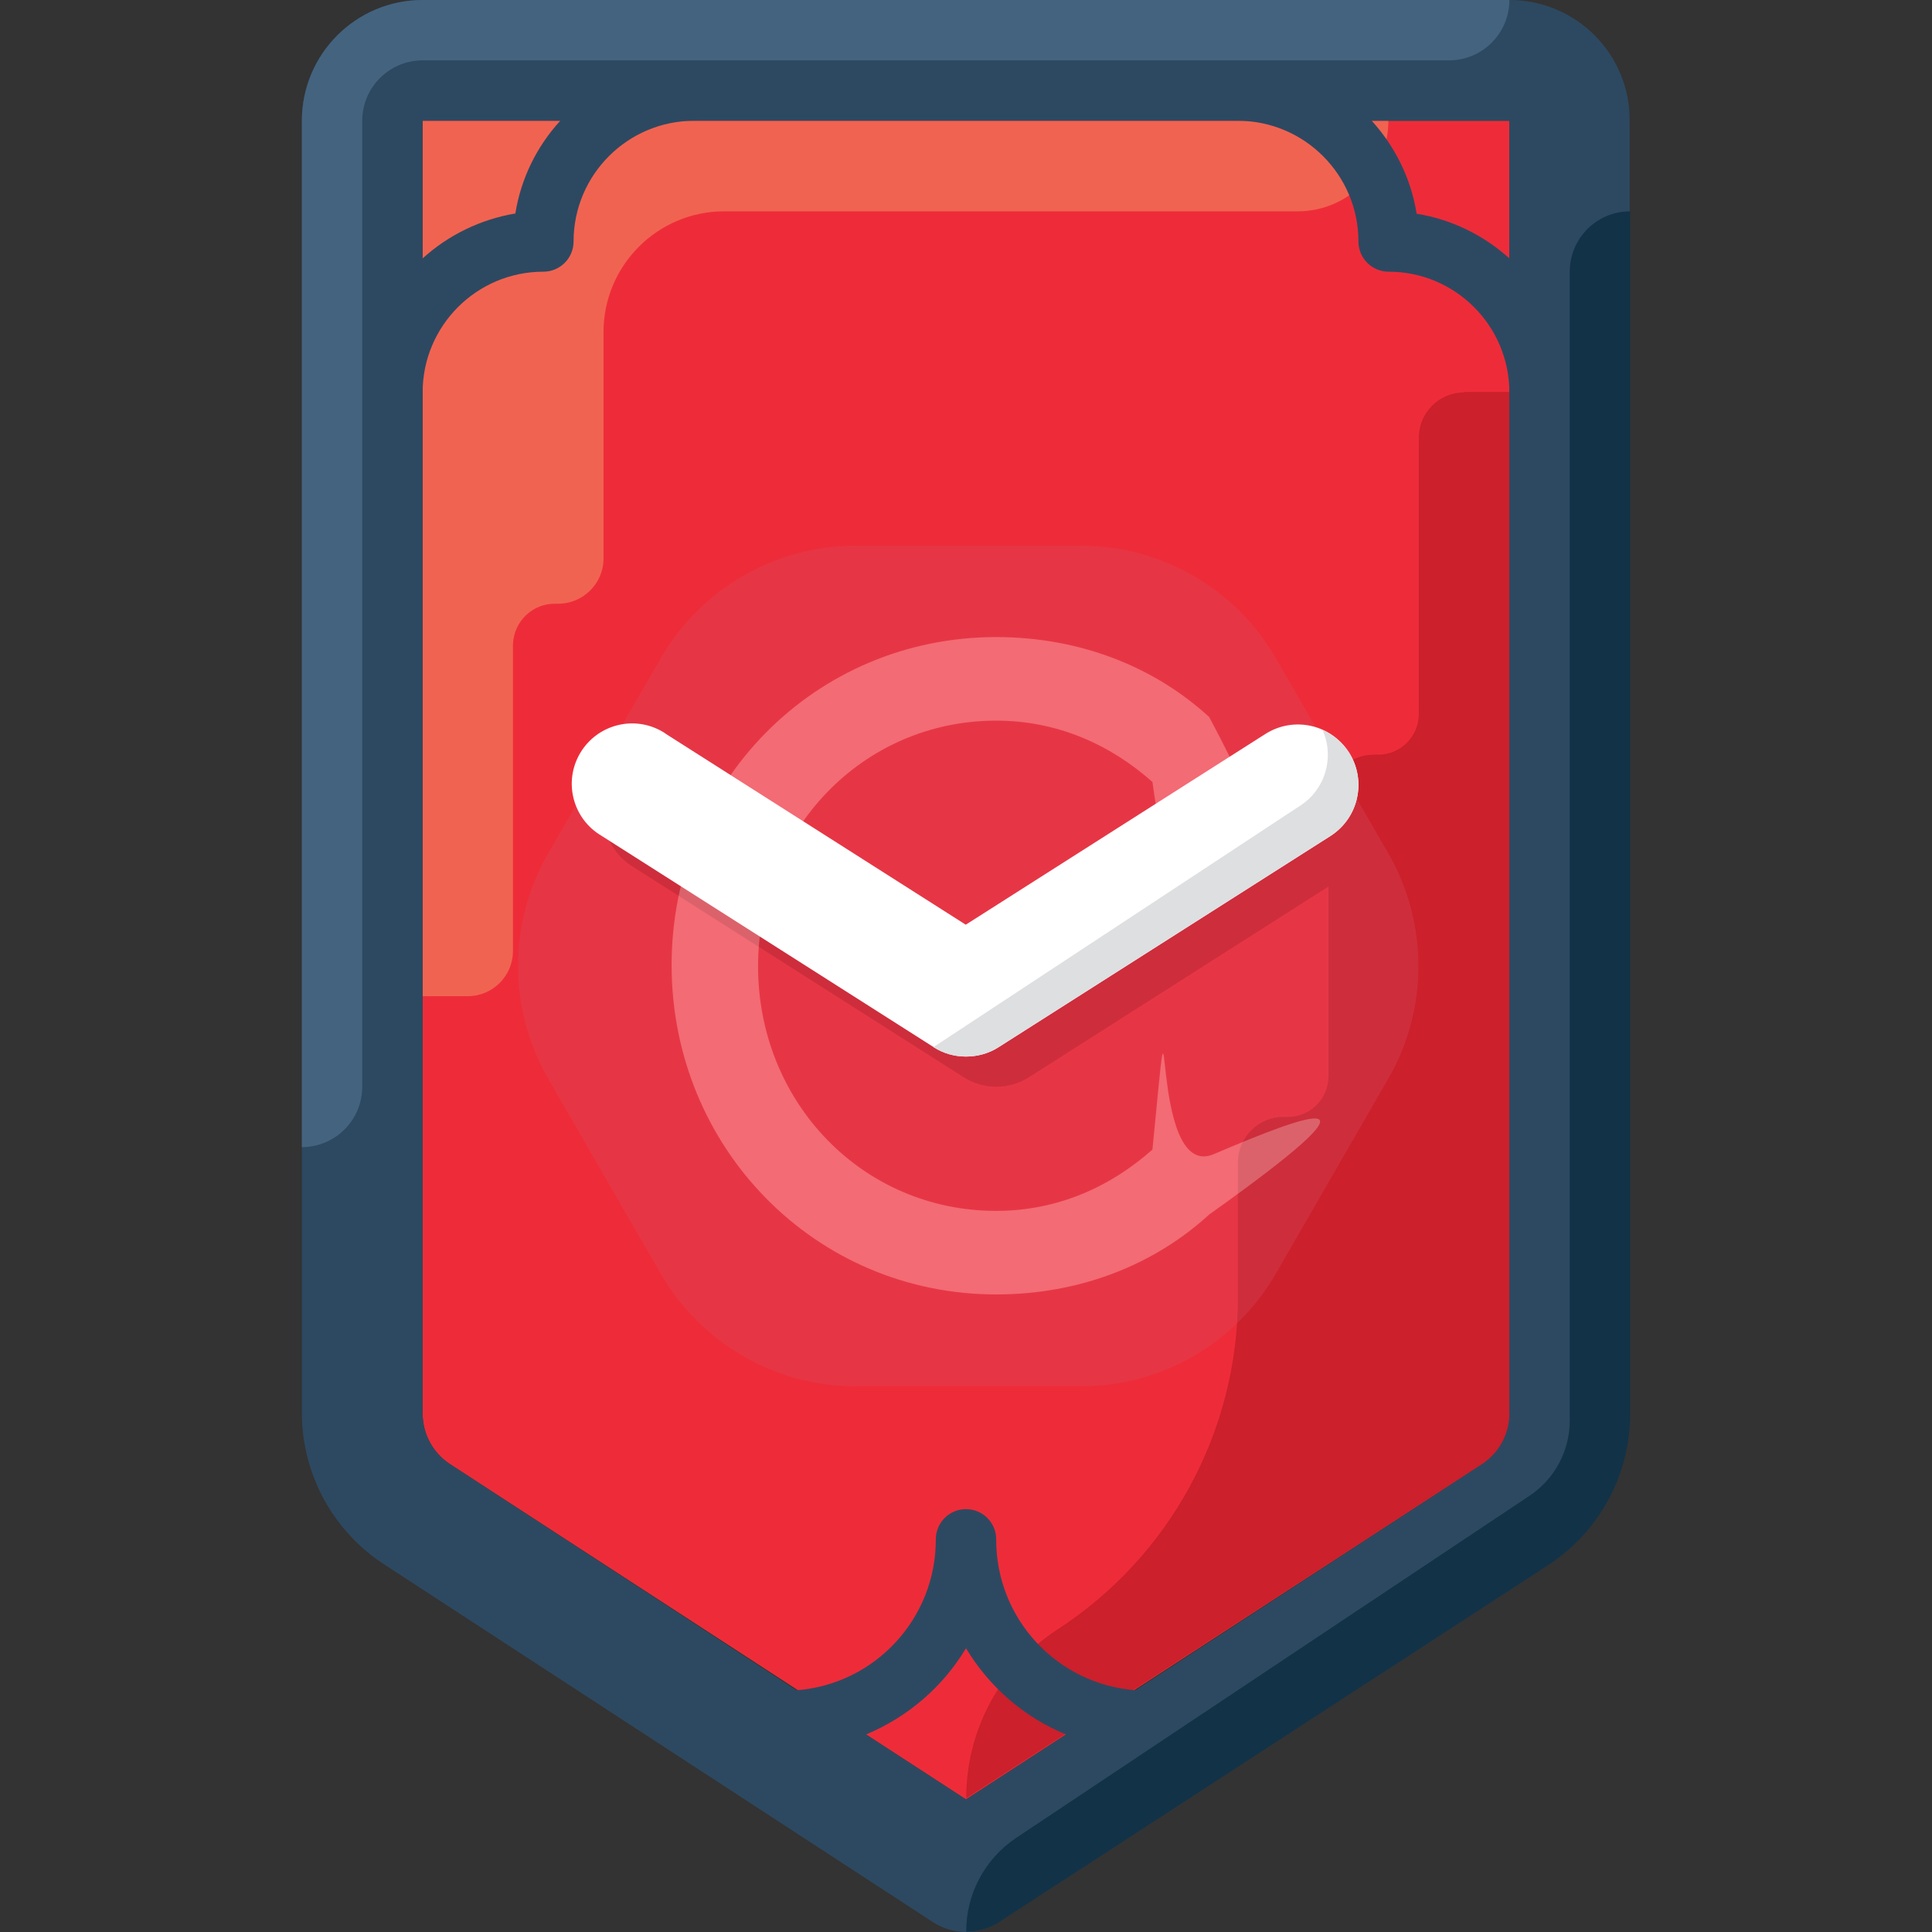 <?xml version="1.0" encoding="utf-8"?>
<!-- Generator: Adobe Illustrator 19.0.0, SVG Export Plug-In . SVG Version: 6.00 Build 0)  -->
<svg version="1.1" id="Layer_1" xmlns="http://www.w3.org/2000/svg" xmlns:xlink="http://www.w3.org/1999/xlink" x="0px" y="0px"
	 viewBox="-849 351 800 800" style="enable-background:new -849 351 800 800;" xml:space="preserve">
<rect x="-849" y="351" width="800" height="800" fill="#333333" stroke="none"/>
<style type="text/css">
	.st0{fill:#EE2C39;}
	.st1{fill:#CC202C;}
	.st2{fill:#F16351;}
	.st3{opacity:0.3;}
	.st4{clip-path:url(#SVGID_2_);}
	.st5{clip-path:url(#SVGID_4_);fill:#D44E61;}
	.st6{clip-path:url(#SVGID_4_);fill:#FFFFFF;}
	.st7{fill:#FFFFFF;}
	.st8{fill:#DDDFE1;}
	.st9{fill:#2D4961;}
	.st10{fill:#44637F;}
	.st11{fill:#123247;}
</style>
<path class="st0" d="M-662.6,957.3c-7.1-4.6-11.4-12.5-11.4-21V401h450v535.3c0,8.5-4.3,16.4-11.4,21L-449,1096.1L-662.6,957.3z"/>
<path class="st1" d="M-242.8,513.5c-10.3,0-18.7,8.4-18.7,18.7v114.4c0,9.3-7.5,16.9-16.9,16.9c0,0-0.1,0-0.1,0h-1.7
	c-3,0-6,0.7-8.6,2.1c-7.6-3.4-16.4-2.7-23.5,1.7l-124.1,79l-124.1-79c-11.7-7.4-27.1-4-34.6,7.7s-4,27.1,7.7,34.6l137.5,87.5
	c8.2,5.2,18.7,5.2,26.9,0l124.1-79v78.5c0,9.3-7.5,16.9-16.9,16.9c0,0-0.1,0-0.1,0h-1.6c-10.3-0.1-18.8,8.3-18.9,18.6
	c0,0,0,0.1,0,0.1v56.2c-0.1,55.6-28.3,107.3-75,137.5c-23.5,15.4-37.6,41.7-37.5,69.7l213.6-138.4c6.5-4.2,10.7-11.2,11.4-18.9l0,0
	v-425H-242.8z"/>
<path class="st2" d="M-674,401v362.5h18.7c10.3,0,18.7-8.4,18.7-18.7l0,0V617.9c0.3-9.6,8.2-17.2,17.8-16.9c0.2,0,0.5,0,0.7,0l0,0
	c10.3,0.1,18.9-8.2,19-18.5c0-0.1,0-0.2,0-0.3v-93.7c0-27.6,22.4-50,50-50h237.5c20.7,0,37.5-16.8,37.5-37.5L-674,401L-674,401z"/>
<g class="st3">
	<g>
		<defs>
			<rect id="SVGID_1_" x="-675" y="524" width="454" height="454"/>
		</defs>
		<clipPath id="SVGID_2_">
			<use xlink:href="#SVGID_1_"  style="overflow:visible;"/>
		</clipPath>
		<g class="st4">
			<defs>
				<rect id="SVGID_3_" x="-675" y="524" width="454" height="454"/>
			</defs>
			<clipPath id="SVGID_4_">
				<use xlink:href="#SVGID_3_"  style="overflow:visible;"/>
			</clipPath>
			<path class="st5" d="M-575.4,878.4l-46.6-80.8c-16.6-28.8-16.6-64.4,0-93.2l46.6-80.8c16.6-28.8,47.4-46.6,80.7-46.6h93.3
				c33.3,0,64.1,17.8,80.7,46.6l46.6,80.8c16.6,28.8,16.6,64.4,0,93.2l-46.6,80.8c-16.6,28.8-47.4,46.6-80.7,46.6h-93.3
				C-528,925-558.7,907.2-575.4,878.4"/>
			<path class="st6" d="M-436.5,614.8c34.7,0,65.5,12.3,88.2,33.1c23.5,43.9,34.8,78.1,1.9,25c-5.5-8.8-15.9,73.1-25.4,1.9
				c-17.3-15.4-39.3-25.4-64.7-25.4c-55.5,0-98.6,45.5-98.6,101.7c0,56.2,43.1,101.3,98.6,101.3c25.4,0,47.4-10,64.7-25.4
				c9.4-96.2-2.8,14,25.4,1.9c41.3-17.6,74.7-29.5-1.9,25c-22.7,20.8-53.5,33.1-88.2,33.1c-75.1,0-134.4-60.9-134.4-136.4
				S-511.6,614.8-436.5,614.8"/>
		</g>
	</g>
</g>
<g>
	<path class="st7" d="M-449,788.5c-4.7,0-9.4-1.3-13.4-3.9l-137.5-87.5c-11.9-7-15.9-22.3-8.9-34.2c7-11.9,22.3-15.9,34.2-8.9
		c0.5,0.3,1,0.6,1.5,1l124,78.9l124.1-79c11.7-7.4,27.1-4,34.6,7.7c7.4,11.7,4,27.1-7.7,34.6l-137.5,87.5
		C-439.5,787.2-444.2,788.5-449,788.5z"/>
	<path class="st8" d="M-290.4,662.6c-2.7-4.1-6.5-7.4-11-9.4c5.1,11.3,1.2,24.7-9.2,31.4l-151.9,100c8.2,5.2,18.7,5.2,26.9,0
		l137.5-87.5C-286.5,689.7-283,674.3-290.4,662.6L-290.4,662.6z"/>
</g>
<path class="st9" d="M-224,351h-450c-27.6,0-50,22.4-50,50v535.3c0.1,25.2,12.9,48.7,34.1,62.5l227.2,148.1c8.3,5.4,19,5.4,27.2,0
	l227.2-147.7c21.2-13.8,34-37.2,34.1-62.5V401C-174,373.4-196.4,351-224,351z M-224,458c-10.7-9.7-24.1-16.2-38.4-18.5
	c-2.3-14.4-8.8-27.7-18.6-38.5h57V458z M-617,401c-9.8,10.7-16.3,24-18.6,38.4c-14.3,2.4-27.6,8.8-38.4,18.6v-57H-617z M-449,1096.1
	l-41.4-26.9c17.3-7.2,31.8-19.7,41.4-35.7c9.6,16,24.1,28.6,41.4,35.7L-449,1096.1z M-224,936.3c0,8.5-4.3,16.4-11.4,21l-143.4,93.6
	c-32.6-2.5-57.8-29.7-57.7-62.5c0-6.9-5.6-12.5-12.5-12.5s-12.5,5.6-12.5,12.5c0.1,32.7-25.1,60-57.7,62.5l-143.4-93.6
	c-7.1-4.6-11.4-12.5-11.4-21V513.5c0-27.6,22.4-50,50-50c6.9,0,12.5-5.6,12.5-12.5c0-27.6,22.4-50,50-50h225c27.6,0,50,22.4,50,50
	c0,6.9,5.6,12.5,12.5,12.5c27.6,0,50,22.4,50,50L-224,936.3L-224,936.3z"/>
<path class="st10" d="M-724,401v425l0,0c13.8,0,25-11.2,25-25V401c0-13.8,11.2-25,25-25h425c13.8,0,25-11.2,25-25h-450
	C-701.6,351-724,373.4-724,401z"/>
<path class="st11" d="M-208.1,999.2c21.2-13.8,34-37.2,34.1-62.5V438.5l0,0c-13.8,0-25,11.2-25,25v475.7c0,12.6-6.3,24.3-16.7,31.2
	l-212.5,141.6c-13,8.7-20.8,23.3-20.7,38.9l0,0c4.8,0,9.6-1.4,13.6-4L-208.1,999.2z"/>
</svg>
